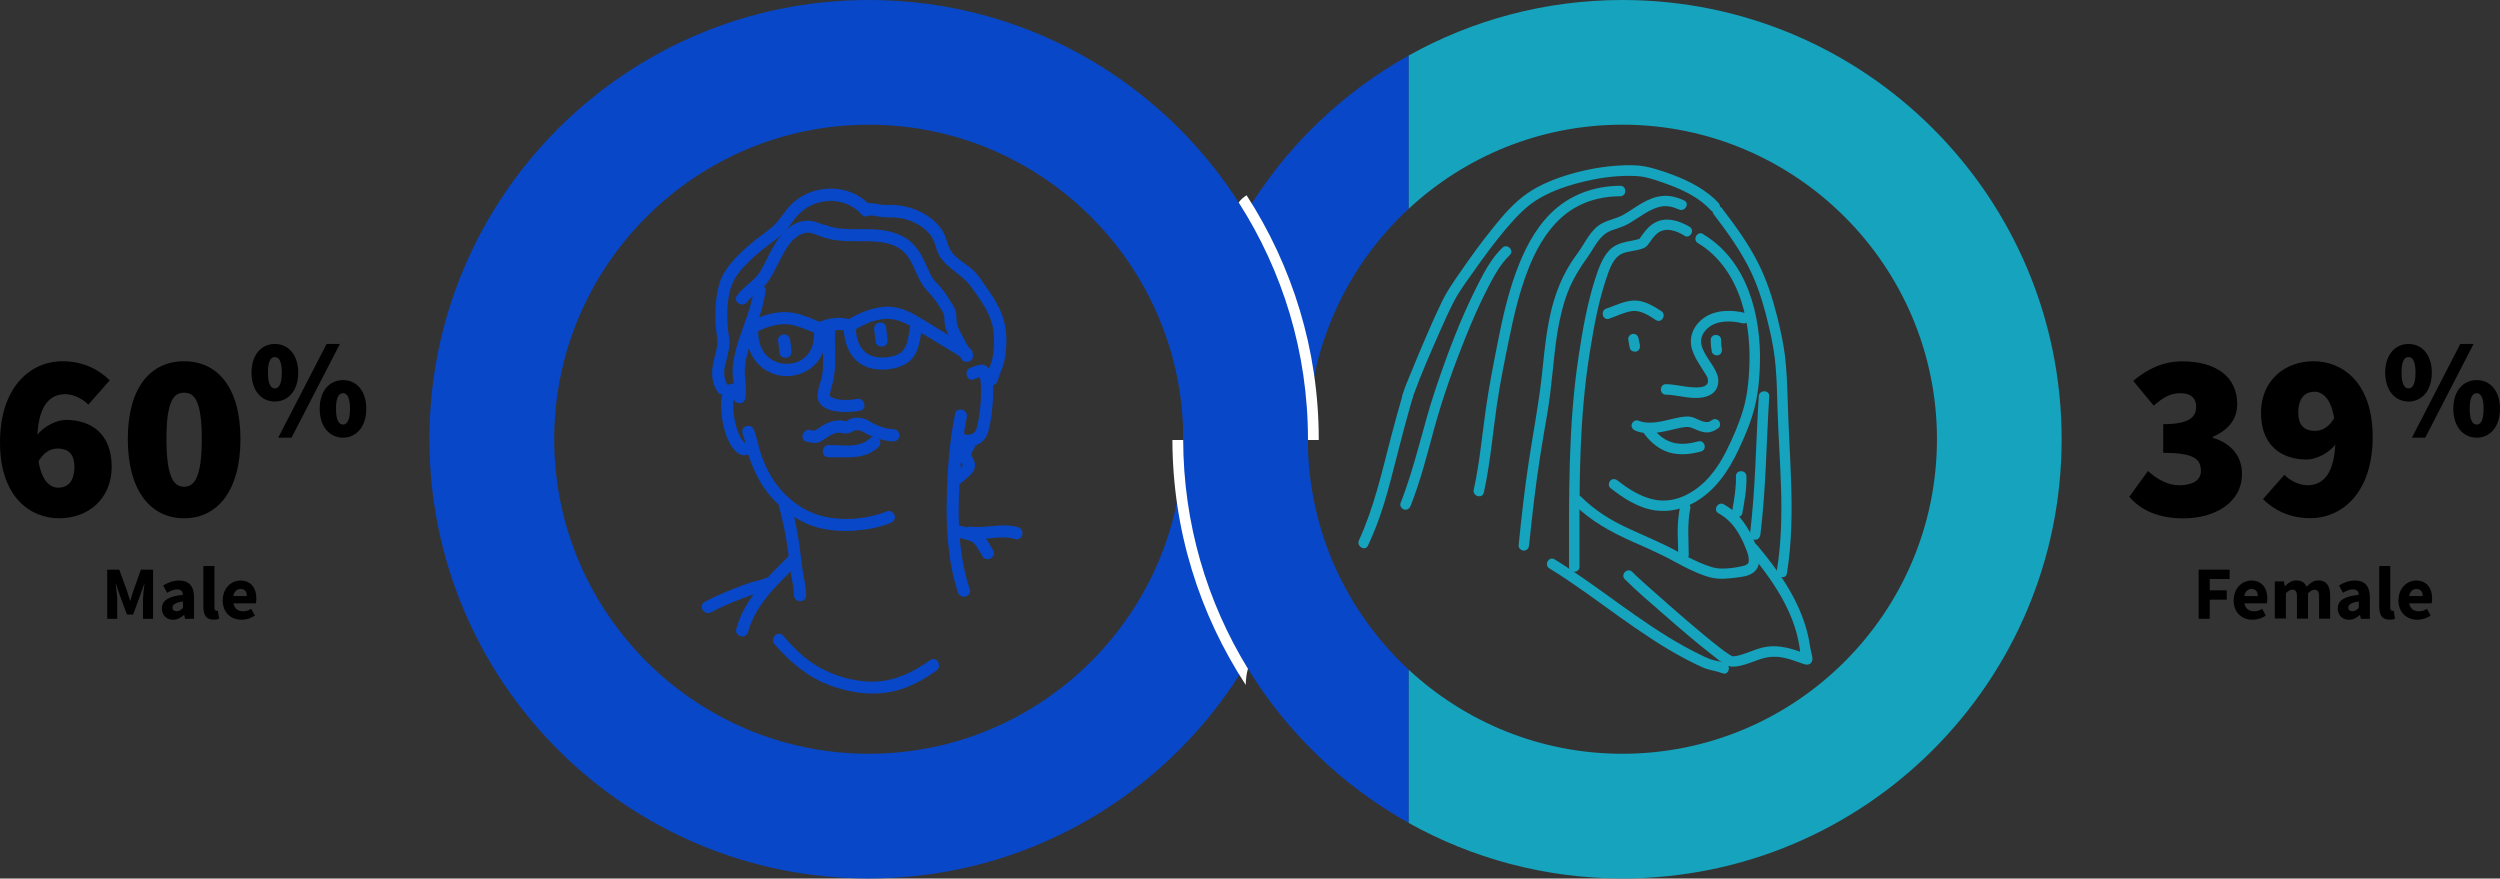 <?xml version="1.0" encoding="UTF-8"?>
<svg id="Layer_2" data-name="Layer 2" xmlns="http://www.w3.org/2000/svg" viewBox="0 0 257.44 90.47">
  <rect x="0" y="0" width="257.44" height="90.47" fill="#333333" stroke="none"/>
  <defs>
    <style>
      .cls-1 {
        fill: none;
      }

      .cls-2 {
        fill: #0847c7;
      }

      .cls-3 {
        fill: #15a3bd;
      }

      .cls-4 {
        fill: #fff;
      }
    </style>
  </defs>
  <g id="Layer_1-2" data-name="Layer 1">
    <g>
      <g>
        <path class="cls-2" d="M89.46,12.84c17.86,0,32.39,14.53,32.39,32.39s-14.53,32.39-32.39,32.39-32.39-14.53-32.39-32.39,14.53-32.39,32.39-32.39M89.46,0C64.47,0,44.22,20.25,44.22,45.23s20.25,45.23,45.23,45.23,45.23-20.25,45.23-45.23S114.44,0,89.46,0h0Z"/>
        <g>
          <path class="cls-1" d="M167.07,77.63c17.86,0,32.39-14.53,32.39-32.39s-14.53-32.39-32.39-32.39c-8.49,0-16.22,3.29-22,8.65v47.49c5.78,5.36,13.51,8.65,22,8.65Z"/>
          <path class="cls-1" d="M134.68,45.23c0,9.37,4.01,17.83,10.39,23.75V21.49c-6.39,5.92-10.39,14.37-10.39,23.75Z"/>
          <path class="cls-2" d="M134.68,45.23c0-9.37,4.01-17.83,10.39-23.75V5.71c-13.86,7.73-23.23,22.53-23.23,39.52s9.38,31.79,23.23,39.52v-15.78c-6.39-5.92-10.39-14.37-10.39-23.75Z"/>
          <path class="cls-3" d="M167.07,0c-7.99,0-15.49,2.08-22,5.71v15.78c5.78-5.36,13.51-8.65,22-8.65,17.86,0,32.39,14.53,32.39,32.39s-14.53,32.39-32.39,32.39c-8.49,0-16.22-3.29-22-8.65v15.78c6.51,3.63,14.01,5.71,22,5.71,24.98,0,45.23-20.25,45.23-45.23S192.06,0,167.07,0Z"/>
        </g>
        <path class="cls-4" d="M121.84,45.31h-1.11c.02,9.3,2.8,17.96,7.55,25.22.02-.65.08-1.18.23-1.66-4.21-6.86-6.65-14.93-6.67-23.57Z"/>
        <path class="cls-4" d="M127.56,20.86c4.51,7.04,7.13,15.39,7.13,24.37,0,.03,0,.05,0,.08h1.11s0-.05,0-.08c0-9.25-2.74-17.87-7.43-25.12-.32.19-.6.44-.82.75Z"/>
      </g>
      <g>
        <path d="M0,45.55c0-5.65,3.09-8.35,6.44-8.35,2.21,0,3.83.93,4.86,1.97l-2.21,2.5c-.49-.54-1.47-1.08-2.36-1.08-1.65,0-2.9,1.23-2.9,4.96s1.2,4.67,2.16,4.67c.88,0,1.67-.52,1.67-2.16,0-1.5-.83-1.87-1.72-1.87-.74,0-1.5.39-2.06,1.47l-.2-2.65c.74-1.13,2.19-1.77,3.1-1.77,2.65,0,4.72,1.47,4.72,4.82s-2.46,5.31-5.41,5.31-6.09-2.16-6.09-7.81Z"/>
        <path d="M13.16,45.21c0-5.33,2.36-8.01,5.8-8.01s5.8,2.7,5.8,8.01-2.36,8.16-5.8,8.16-5.8-2.83-5.8-8.16ZM20.78,45.21c0-4.13-.84-4.77-1.82-4.77s-1.82.64-1.82,4.77.84,4.91,1.82,4.91,1.82-.79,1.82-4.91Z"/>
        <path d="M25.9,38.37c0-1.86,1.03-2.95,2.4-2.95s2.41,1.09,2.41,2.95-1.03,2.98-2.41,2.98-2.4-1.12-2.4-2.98ZM29.02,38.37c0-1.26-.34-1.6-.72-1.6s-.71.34-.71,1.6.34,1.63.71,1.63.72-.37.72-1.63ZM33.63,35.42h1.37l-4.98,9.65h-1.37l4.98-9.65ZM32.92,42.09c0-1.86,1.03-2.95,2.4-2.95s2.4,1.09,2.4,2.95-1.03,2.98-2.4,2.98-2.4-1.12-2.4-2.98ZM36.04,42.09c0-1.26-.34-1.6-.72-1.6s-.72.34-.72,1.6.34,1.63.72,1.63.72-.37.72-1.63Z"/>
        <path d="M11.03,58.66h1.25l.82,2.25c.1.3.19.62.29.93h.03c.1-.31.19-.64.29-.93l.8-2.25h1.25v5.06h-1.04v-1.86c0-.49.09-1.23.15-1.72h-.03l-.42,1.2-.71,1.94h-.64l-.72-1.94-.4-1.2h-.03c.05.49.15,1.23.15,1.72v1.86h-1.03v-5.06Z"/>
        <path d="M16.67,62.66c0-.81.65-1.25,2.17-1.41-.02-.34-.19-.56-.61-.56-.32,0-.65.14-1.02.35l-.41-.75c.49-.3,1.04-.51,1.65-.51.98,0,1.53.56,1.53,1.74v2.2h-.93l-.08-.39h-.03c-.32.29-.69.49-1.12.49-.7,0-1.15-.51-1.15-1.16ZM18.84,62.61v-.67c-.81.11-1.08.34-1.08.63,0,.25.17.37.44.37s.43-.13.63-.33Z"/>
        <path d="M20.94,62.53v-4.24h1.14v4.29c0,.24.11.32.21.32.04,0,.08,0,.14-.02l.14.84c-.13.05-.31.09-.57.09-.78,0-1.05-.51-1.05-1.29Z"/>
        <path d="M22.94,61.8c0-1.25.89-2.02,1.82-2.02,1.1,0,1.64.8,1.64,1.85,0,.21-.03.41-.05.5h-2.31c.1.56.49.82,1,.82.29,0,.55-.09.83-.25l.38.69c-.39.27-.91.43-1.37.43-1.1,0-1.95-.74-1.95-2.02ZM25.42,61.38c0-.42-.18-.73-.64-.73-.36,0-.67.24-.75.73h1.39Z"/>
      </g>
      <g>
        <path d="M219.27,51.15l1.92-2.65c.96.88,2.09,1.47,3.19,1.47,1.38,0,2.26-.49,2.26-1.47,0-1.18-.61-1.87-3.88-1.87v-2.95c2.6,0,3.39-.69,3.39-1.77,0-.93-.56-1.42-1.62-1.42s-1.77.44-2.75,1.28l-2.11-2.55c1.52-1.28,3.14-2.01,5.06-2.01,3.44,0,5.65,1.57,5.65,4.4,0,1.5-.83,2.63-2.51,3.37v.1c1.77.54,3,1.77,3,3.73,0,2.95-2.8,4.57-6.04,4.57-2.53,0-4.37-.83-5.55-2.21Z"/>
        <path d="M233.03,51.4l2.21-2.51c.49.54,1.47,1.08,2.36,1.08,1.67,0,2.9-1.23,2.9-4.96s-1.2-4.67-2.16-4.67c-.88,0-1.67.52-1.67,2.16,0,1.5.83,1.87,1.72,1.87.74,0,1.5-.39,2.06-1.47l.2,2.65c-.74,1.13-2.19,1.77-3.1,1.77-2.65,0-4.72-1.47-4.72-4.81s2.46-5.31,5.41-5.31,6.09,2.16,6.09,7.81-3.09,8.35-6.44,8.35c-2.21,0-3.83-.93-4.86-1.97Z"/>
        <path d="M245.62,38.37c0-1.86,1.03-2.95,2.4-2.95s2.4,1.09,2.4,2.95-1.03,2.98-2.4,2.98-2.4-1.12-2.4-2.98ZM248.74,38.37c0-1.26-.34-1.6-.72-1.6s-.72.34-.72,1.6.34,1.63.72,1.63.72-.37.72-1.63ZM253.35,35.42h1.37l-4.98,9.65h-1.37l4.98-9.65ZM252.63,42.09c0-1.86,1.03-2.95,2.41-2.95s2.4,1.09,2.4,2.95-1.03,2.98-2.4,2.98-2.41-1.12-2.41-2.98ZM255.75,42.09c0-1.26-.34-1.6-.71-1.6s-.72.34-.72,1.6.34,1.63.72,1.63.71-.37.71-1.63Z"/>
        <path d="M226.41,58.66h3.19v.96h-2.05v1.17h1.75v.96h-1.75v1.97h-1.14v-5.06Z"/>
        <path d="M230.02,61.8c0-1.25.89-2.02,1.82-2.02,1.1,0,1.64.8,1.64,1.85,0,.21-.03.41-.05.5h-2.31c.1.56.49.82,1,.82.29,0,.55-.09.83-.25l.38.69c-.39.27-.91.43-1.37.43-1.1,0-1.95-.74-1.95-2.02ZM232.5,61.38c0-.42-.18-.73-.64-.73-.36,0-.67.24-.75.73h1.39Z"/>
        <path d="M234.26,59.87h.93l.08.49h.03c.32-.32.66-.59,1.17-.59.54,0,.87.23,1.06.65.34-.35.7-.65,1.21-.65.83,0,1.21.59,1.21,1.55v2.39h-1.14v-2.25c0-.55-.15-.73-.48-.73-.19,0-.41.12-.66.37v2.6h-1.14v-2.25c0-.55-.15-.73-.48-.73-.19,0-.41.12-.66.37v2.6h-1.14v-3.85Z"/>
        <path d="M240.73,62.66c0-.81.65-1.25,2.17-1.41-.02-.34-.19-.56-.61-.56-.32,0-.65.14-1.02.35l-.41-.75c.49-.3,1.04-.51,1.65-.51.98,0,1.53.56,1.53,1.74v2.2h-.93l-.08-.39h-.03c-.32.29-.69.49-1.12.49-.7,0-1.15-.51-1.15-1.16ZM242.9,62.61v-.67c-.81.11-1.08.34-1.08.63,0,.25.17.37.44.37s.43-.13.63-.33Z"/>
        <path d="M245,62.53v-4.24h1.14v4.29c0,.24.11.32.21.32.04,0,.08,0,.14-.02l.14.84c-.13.05-.31.09-.57.09-.78,0-1.05-.51-1.05-1.29Z"/>
        <path d="M246.99,61.8c0-1.25.89-2.02,1.82-2.02,1.1,0,1.64.8,1.64,1.85,0,.21-.03.41-.05.5h-2.31c.1.56.49.82,1,.82.29,0,.55-.09.83-.25l.38.69c-.39.27-.91.43-1.37.43-1.1,0-1.95-.74-1.95-2.02ZM249.48,61.38c0-.42-.18-.73-.64-.73-.36,0-.67.24-.75.73h1.39Z"/>
      </g>
      <g>
        <path class="cls-2" d="M79.76,66.34c1.62,1.86,3.43,3.41,5.77,4.26,2.42.88,5.04,1.16,7.5.29,1.22-.43,2.34-1.08,3.39-1.83.65-.46.03-1.55-.63-1.08-1.72,1.22-3.62,2.16-5.77,2.21-2.2.04-4.55-.69-6.38-1.92-1.14-.77-2.1-1.78-3-2.81-.53-.61-1.41.28-.89.89h0Z"/>
        <path class="cls-2" d="M77.79,34.23c1-.51,2.07-.89,3.2-.84.87.04,1.68.42,2.48.72.25.1.5.22.75.29.2.06.33.02.52-.05.13-.05-.07.02.04-.02.81-.32,1.69-.48,2.53-.18.76.27,1.09-.94.33-1.21-1.14-.41-2.47-.19-3.54.33.16-.02.32-.04.48-.06-.85-.33-1.72-.74-2.61-.94-1.69-.38-3.33.11-4.83.87-.72.37-.09,1.45.63,1.08h0Z"/>
        <path class="cls-2" d="M87.81,34.1c1-.64,2.14-1.19,3.34-1.26,1.31-.08,2.36.55,3.42,1.26.67.45,1.3-.64.63-1.08-1.24-.82-2.52-1.52-4.05-1.43-1.43.09-2.78.67-3.98,1.43-.68.43-.05,1.52.63,1.08h0Z"/>
        <path class="cls-2" d="M94.57,34.1c.75.45,1.5.91,2.25,1.36.52.32,1.05.64,1.57.96.19.12.37.23.56.35.09.06.33.27.13.07.57.57,1.46-.32.89-.89-.23-.23-.56-.38-.83-.55-.53-.33-1.07-.66-1.61-.98-.77-.47-1.55-.94-2.32-1.41-.69-.42-1.32.67-.63,1.08h0Z"/>
        <path class="cls-2" d="M76.85,33.69c-.15,2.04.75,4.05,2.75,4.79,1.66.62,3.62.07,4.68-1.36.7-.94.89-2.15.78-3.3-.03-.34-.26-.63-.63-.63-.31,0-.66.29-.63.63.08.83,0,1.67-.4,2.36-.31.52-.84.94-1.37,1.12-1.18.41-2.55.06-3.3-.93-.57-.77-.71-1.72-.64-2.68.06-.8-1.19-.8-1.25,0h0Z"/>
        <path class="cls-2" d="M86.87,33.56c.01,1.21.29,2.45,1.12,3.37.7.77,1.69,1.11,2.71,1.13,1.05.02,2.31-.23,3.09-.99.9-.89.9-2.11,1.18-3.26.19-.78-1.02-1.12-1.21-.33-.21.88-.18,1.87-.77,2.61-.48.59-1.48.72-2.18.72-.71,0-1.37-.18-1.87-.7-.65-.67-.81-1.65-.82-2.55,0-.81-1.26-.81-1.25,0h0Z"/>
        <path class="cls-2" d="M80.12,35.06c.04.4.12.78.13,1.18.01.81,1.27.81,1.25,0,0-.4-.09-.79-.13-1.18-.03-.34-.27-.63-.63-.63-.31,0-.66.29-.63.63h0Z"/>
        <path class="cls-2" d="M90.02,33.82c-.01.43.12.84.13,1.27.02.8,1.27.81,1.25,0-.01-.43-.14-.84-.13-1.27.02-.81-1.23-.81-1.25,0h0Z"/>
        <path class="cls-2" d="M84.77,34.04c-.1,1.2.02,2.41-.02,3.61-.01.49-.05.96-.19,1.43-.13.45-.28.89-.35,1.35-.33,2.21,2.97,2.13,4.36,1.86.79-.15.46-1.36-.33-1.21-.63.12-1.46.17-2.15,0-.27-.06-.56-.17-.67-.37.02.04.01.16.01.02,0-.07,0-.08.02-.15.04-.23.11-.45.17-.67.25-.88.38-1.73.39-2.65.01-1.08-.08-2.16,0-3.24.07-.8-1.18-.8-1.25,0h0Z"/>
        <path class="cls-2" d="M83.08,45.49c.49.09.93.23,1.4-.02.42-.22.78-.55,1.23-.75.17-.07.36-.13.54-.16.25-.03.43.05.68.07.34.03.7-.08,1-.25.06-.03.11-.08.17-.11-.07.04-.11.01-.03.02.05,0-.12,0,.01,0,.16,0,.31.03.47.05.23.04.31.13.51.24.88.48,1.94.85,2.94.87.81.02.81-1.24,0-1.25-.89-.02-1.82-.41-2.56-.88-.5-.31-1.45-.43-1.99-.13-.2.11-.17.17-.38.18-.17,0-.36-.08-.54-.09-.25,0-.53.03-.77.09-.44.11-.85.32-1.23.56-.18.11-.37.29-.56.37-.31.12.02.05-.21.04-.11,0-.23-.05-.34-.07-.79-.14-1.13,1.07-.33,1.21h0Z"/>
        <path class="cls-2" d="M85.35,47.09c1.79-.04,3.7.3,5.12-1.06.58-.56-.3-1.44-.89-.89-1.11,1.06-2.85.66-4.24.69-.8.02-.81,1.27,0,1.25h0Z"/>
        <path class="cls-2" d="M75.98,39.56c-2.14-.52-1.78,2.74-1.55,3.95.15.79.39,1.61.82,2.31.19.31.42.6.72.82.2.14.44.25.69.24.29,0,.51-.2.78-.23.34-.04.63-.26.63-.63,0-.31-.29-.66-.63-.63-.24.03-.43.09-.65.17-.04.02-.25.05-.14.06.09,0,0-.08.03-.02-.03-.08-.18-.17-.23-.24-.02-.03-.11-.17-.16-.25-.29-.51-.46-1.08-.59-1.65-.13-.58-.2-1.17-.19-1.77,0-.26.02-.48.07-.7.02-.07.07-.26.07-.27-.03.08.04-.08.04-.08,0-.02.02-.03.03-.05-.22.09-.24.14-.07.16.78.19,1.12-1.02.33-1.21h0Z"/>
        <path class="cls-2" d="M100.3,39.06c.15-.05.29-.12.44-.18.06-.03.12-.05.18-.07.08-.02.07-.04-.03-.06,0,.04-.05-.05-.05-.05-.07-.06.02.03.03.07-.05-.17.01.04.02.07.02.07.04.14.05.22.04.18.03.16.05.36.08.83.03,1.68-.05,2.51-.07.72-.17,1.46-.37,2.16-.02.07-.16.37-.07.21-.08.13-.1.18-.25.29-.38.27-.88.24-1.21-.09-.57-.57-1.46.32-.89.89.87.86,2.3.83,3.14-.06.44-.46.56-1.15.68-1.76.16-.85.25-1.72.29-2.59.04-.77.05-1.59-.13-2.34-.07-.31-.2-.62-.43-.84-.52-.49-1.18-.14-1.74.06-.76.26-.43,1.48.33,1.21h0Z"/>
        <path class="cls-2" d="M98.35,42.62c-.61,2.95-.81,6.02-.86,9.02-.04,2.21.07,4.43.46,6.61.17.94.4,1.86.7,2.76.25.76,1.46.44,1.21-.33-1.33-4.02-1.27-8.4-.95-12.57.13-1.73.3-3.46.65-5.16.16-.79-1.05-1.12-1.21-.33h0Z"/>
        <path class="cls-2" d="M76.5,44.81c.33.74.39,1.56.66,2.32.25.72.56,1.44.92,2.12.59,1.11,1.37,2.09,2.32,2.91,1.08.95,2.23,1.71,3.62,2.11,1.3.38,2.68.47,4.02.37,1.24-.09,2.49-.32,3.65-.78.31-.12.54-.42.44-.77-.08-.3-.45-.56-.77-.44-2.02.8-4.43,1.02-6.55.53-2.34-.54-4.39-2.28-5.54-4.37-.37-.66-.68-1.37-.92-2.09-.28-.85-.4-1.73-.76-2.56-.14-.31-.59-.38-.86-.22-.32.18-.36.55-.22.86h0Z"/>
        <path class="cls-2" d="M80.2,52.1c.43,1.52.73,3.07.95,4.64.11.77.17,1.56.3,2.33.12.74.3,1.47.31,2.23.01.81,1.26.81,1.25,0-.01-.82-.19-1.61-.33-2.41-.13-.77-.19-1.55-.3-2.32-.22-1.62-.52-3.22-.97-4.8-.22-.77-1.43-.45-1.21.33h0Z"/>
        <path class="cls-2" d="M77.03,65.09c.8-2.93,3.14-5,5.22-7.07.57-.57-.31-1.46-.89-.89-2.24,2.23-4.68,4.47-5.54,7.63-.21.78.99,1.11,1.21.33h0Z"/>
        <path class="cls-2" d="M73.2,63.06c1-.53,2.03-.98,3.09-1.38.53-.2,1.06-.39,1.6-.57.49-.16,1-.25,1.48-.46.31-.14.38-.59.22-.86-.18-.32-.55-.36-.86-.22-.46.21-.99.27-1.47.43-.53.18-1.07.37-1.59.58-1.06.41-2.1.86-3.1,1.39-.71.38-.08,1.46.63,1.08h0Z"/>
        <path class="cls-2" d="M98.53,55.34c.6.15,1.31.25,1.72.55-.1-.08.11.12.15.16.03.04.09.12.17.24.21.32.41.66.61,1,.41.69,1.5.06,1.08-.63-.38-.63-.72-1.37-1.33-1.81-.59-.42-1.38-.54-2.06-.71-.78-.19-1.12,1.01-.33,1.21h0Z"/>
        <path class="cls-2" d="M99.92,55.49c1.53.19,3.1-.44,4.6.02.77.24,1.1-.97.33-1.21-1.63-.5-3.28.14-4.93-.07-.34-.04-.63.32-.63.63,0,.37.29.58.63.63h0Z"/>
        <path class="cls-2" d="M85.17,23.24c-.67-.16-1.3-.52-2-.52-.51,0-1.04.17-1.49.42-.88.49-1.51,1.34-2.01,2.2-.49.84-.87,1.75-1.37,2.59-.61,1.03-1.73,1.54-2.41,2.51-.46.66.62,1.29,1.08.63.33-.47.82-.81,1.26-1.17.4-.33.75-.71,1.03-1.15.47-.74.82-1.55,1.24-2.33.39-.73.83-1.5,1.5-2,.29-.22.67-.41,1.04-.45.6-.06,1.23.33,1.8.47.78.19,1.12-1.02.33-1.21h0Z"/>
        <path class="cls-2" d="M77.59,29.93c-.23,1.83-1.03,3.53-1.58,5.28-.27.87-.49,1.77-.56,2.68-.08.95.27,1.91.07,2.85-.17.79,1.03,1.12,1.21.33.22-.98-.05-1.92-.04-2.9.01-.94.29-1.88.57-2.77.58-1.82,1.34-3.56,1.58-5.48.04-.34-.32-.63-.63-.63-.37,0-.58.29-.63.63h0Z"/>
        <path class="cls-2" d="M84.83,24.45c1.42.49,2.97.36,4.45.39,1.4.03,2.95.16,3.95,1.27.97,1.08,1.17,2.62,2.13,3.7.47.52.89.98,1.26,1.57.17.27.34.53.49.81.18.31.12.62.15.97.06.71.41,1.38.73,2,.31.62.65,1.24,1.03,1.82.44.67,1.53.04,1.08-.63-.34-.52-.64-1.06-.92-1.61-.26-.49-.62-1.07-.67-1.64-.04-.39.01-.78-.13-1.17-.12-.33-.34-.63-.52-.93-.37-.61-.76-1.19-1.26-1.71-.24-.25-.5-.5-.67-.81-.18-.33-.33-.69-.48-1.03-.31-.68-.63-1.35-1.09-1.94-.99-1.28-2.49-1.74-4.05-1.87-1.7-.14-3.5.16-5.14-.4-.76-.26-1.09.95-.33,1.21h0Z"/>
        <path class="cls-2" d="M89.6,21.17c-1.3-1.48-3.33-2-5.23-1.63-.94.18-1.83.61-2.57,1.22-.83.67-1.3,1.65-2.05,2.39-.65.63-1.45,1.13-2.15,1.71-.75.62-1.48,1.27-2.12,2-.6.69-1.14,1.44-1.4,2.34-.33,1.17-.44,2.42-.42,3.64,0,.7.12,1.36.2,2.06.07.63-.11,1.25-.27,1.86-.33,1.25-.45,2.42.28,3.56.43.68,1.52.05,1.08-.63-.58-.91-.38-1.74-.12-2.72.13-.48.24-.97.28-1.46.05-.61-.13-1.2-.17-1.81-.13-1.84-.09-4.01,1.08-5.54,1.04-1.35,2.44-2.43,3.79-3.45.35-.26.69-.52.99-.84.35-.38.65-.81.96-1.23.53-.69,1.17-1.26,1.98-1.59,1.7-.7,3.73-.38,4.97,1.03.53.61,1.42-.28.89-.89h0Z"/>
        <path class="cls-2" d="M89.47,22.16c-.17.08.07.02.16.03.14,0,.28.02.42.04.34.05.68.13,1.03.14.74.02,1.41,0,2.14.2.74.21,1.46.55,2.04,1.06.29.25.55.53.75.86.24.42.32.9.49,1.35.63,1.69,2.48,2.27,3.48,3.67.84,1.18,1.78,2.39,2.17,3.82.22.81.25,1.65.19,2.49-.04.5-.09,1-.25,1.48-.18.54-.43,1.05-.57,1.59-.21.78,1,1.11,1.21.33.14-.5.35-.97.53-1.46.19-.52.26-1.06.32-1.61.09-.87.08-1.75-.08-2.61-.29-1.59-1.2-2.94-2.12-4.24-.26-.36-.5-.74-.79-1.08-.33-.39-.74-.71-1.15-1.01-.74-.55-1.5-1.04-1.8-1.96-.15-.45-.27-.92-.5-1.34-.22-.41-.55-.78-.89-1.1-.67-.62-1.48-1.06-2.33-1.35-.47-.16-.96-.26-1.45-.32-.46-.06-.91-.02-1.37-.03-.71-.02-1.51-.39-2.23-.05-.73.35-.09,1.43.63,1.08h0Z"/>
        <path class="cls-2" d="M99.2,45.62c-.49.67-.54,1.36-.16,2.09.03.05.06.1.09.16.06.12-.05-.1.01.03.01.02.04-.04.02-.02-.24.26-.58.64-.91.84-.69.41-.06,1.49.63,1.08.25-.15.43-.36.65-.55.18-.16.37-.29.52-.47.28-.33.42-.72.32-1.15-.05-.23-.26-.56-.32-.7-.02-.05-.05-.14-.03-.2.03-.13.16-.34.27-.49.2-.28.05-.7-.22-.86-.31-.19-.66-.05-.86.22h0Z"/>
      </g>
      <g>
        <path class="cls-3" d="M179.45,33.3c-1.13-.3-2.66-.34-3.59.49-.41.37-.72.86-.69,1.43.03.54.31,1.04.58,1.49.56.94,1.5,1.93,1.1,3.1-.32.94-1.37,1.18-2.25,1.17-1.03,0-2.03-.32-3.05-.34-.69,0-.69-1.08,0-1.08.91.01,1.8.27,2.71.32.64.04,1.81.07,1.6-.87-.05-.23-.21-.45-.33-.64-.16-.26-.32-.51-.48-.76-.32-.5-.62-1.03-.8-1.6-.4-1.26.13-2.49,1.18-3.25,1.2-.88,2.94-.89,4.32-.52.67.18.38,1.22-.29,1.04h0Z"/>
        <path class="cls-3" d="M170.52,32.96c-.71-.46-1.55-1.03-2.43-.93-.78.09-1.63.53-2.39.79-.66.22-.94-.82-.29-1.04.89-.3,1.79-.77,2.75-.83,1.06-.07,2.05.53,2.91,1.08.58.37.04,1.31-.54.93h0Z"/>
        <path class="cls-3" d="M175.39,24.12c4.56,2.73,5.98,8.39,5.84,13.37-.04,1.4-.16,2.83-.48,4.19-.37,1.61-1.02,3.15-1.72,4.63-1.02,2.15-2.36,4.18-4.47,5.39-1.25.72-2.67,1.06-4.11.86-1.74-.25-3.27-1.24-4.62-2.31-.23-.18-.19-.57,0-.76.22-.23.53-.18.76,0,1.1.87,2.35,1.67,3.75,1.96,1.19.25,2.39,0,3.45-.56,1.82-.96,3.08-2.64,3.98-4.45.69-1.39,1.32-2.82,1.75-4.31.37-1.28.53-2.6.6-3.93.14-2.43-.07-4.9-.82-7.22-.79-2.42-2.24-4.62-4.46-5.95-.59-.36-.05-1.29.54-.93h0Z"/>
        <path class="cls-3" d="M177.23,35.02c0,.3.02.61.08.9.05.28-.08.58-.38.66-.26.07-.61-.09-.66-.38-.07-.39-.11-.79-.11-1.19,0-.69,1.07-.69,1.08,0h0Z"/>
        <path class="cls-3" d="M168.75,34.92c-.01-.09.01.06.01.08.01.06.03.13.04.19.03.12.05.23.07.35.04.28-.07.59-.38.66-.26.06-.62-.08-.66-.38-.05-.3-.13-.6-.16-.9-.03-.28.27-.55.54-.54.32.01.5.24.54.54h0Z"/>
        <path class="cls-3" d="M176.98,44.06c-.36.28-.75.46-1.21.47-.48,0-.9-.2-1.33-.38-.34-.14-.5-.2-.83-.18-.28.02-.55.08-.82.14-1.4.31-2.99.81-4.38.24-.27-.11-.46-.36-.38-.66.07-.25.39-.49.66-.38,1.22.49,2.6.03,3.81-.24.52-.11,1.08-.24,1.61-.15.62.11,1.49.86,2.1.39.23-.18.53-.22.76,0,.19.18.23.58,0,.76h0Z"/>
        <path class="cls-3" d="M175.17,46.49c-1.06.29-2.21.42-3.29.1-1.07-.32-1.89-1.04-2.56-1.91-.18-.23-.03-.6.19-.74.27-.16.56-.04.74.19.51.67,1.18,1.22,2,1.44.87.24,1.77.12,2.63-.12.67-.18.95.85.29,1.04h0Z"/>
        <path class="cls-3" d="M173.44,24.25c-.85-.5-1.84-.84-2.64-.32-.12.08-.19.14-.33.28-.05.06-.11.11-.16.17-.03.03-.17.22-.12.14-.18.24-.34.5-.53.73-.26.31-.64.4-1.02.49-.65.15-1.43.18-1.97.6-.68.53-1.03,1.64-1.3,2.46-.79,2.37-1.24,4.89-1.64,7.35-.56,3.44-.84,6.91-.97,10.39-.15,3.94-.11,7.88-.11,11.82,0,.69-1.08.69-1.08,0,0-7.24-.1-14.5.99-21.68.4-2.67.88-5.41,1.71-7.98.33-1.01.71-2.14,1.45-2.93.47-.5,1.13-.74,1.78-.88.35-.07.7-.13,1.05-.22.08-.02.27-.08.28-.08.04,0,.08-.14-.05.04.01-.02.05-.03.05-.05,0-.02.04-.05.06-.07.07-.07-.07.1,0,0,.05-.06.09-.13.13-.19.11-.16.23-.32.35-.47.27-.34.57-.65.95-.87,1.18-.71,2.56-.28,3.66.37.6.35.06,1.28-.54.93h0Z"/>
        <path class="cls-3" d="M177.37,21.51c1.35,1.76,2.66,3.57,3.67,5.56.9,1.78,1.5,3.67,1.98,5.59.32,1.29.61,2.58.78,3.9.18,1.45.23,2.9.28,4.36.08,2.87.26,5.73.36,8.59.11,3.19.08,6.39-.43,9.54-.11.68-1.15.39-1.04-.29.91-5.51.24-11.13.07-16.67-.04-1.44-.07-2.87-.19-4.3-.11-1.37-.35-2.71-.67-4.05-.45-1.9-.97-3.81-1.8-5.59-1.03-2.2-2.46-4.19-3.93-6.11-.18-.23-.03-.6.19-.74.27-.16.56-.04.74.19h0Z"/>
        <path class="cls-3" d="M182.19,40.81c-.3,4.74-.33,9.51-.91,14.23-.04.29-.22.54-.54.54-.26,0-.57-.25-.54-.54.58-4.72.61-9.48.91-14.23.04-.69,1.12-.69,1.08,0h0Z"/>
        <path class="cls-3" d="M179.84,49.04c.04,1.28-.19,2.54-.42,3.8-.12.68-1.16.39-1.04-.29.21-1.16.41-2.33.38-3.51-.02-.69,1.06-.69,1.08,0h0Z"/>
        <path class="cls-3" d="M176.22,21.71c-1.18-1.35-2.92-2.16-4.57-2.76-.74-.27-1.52-.55-2.29-.71-.52-.11-1.1-.13-1.67-.13-1.55,0-3.09.23-4.6.59-1.58.38-3.14.9-4.55,1.71-1.34.77-2.4,1.91-3.39,3.07-1.21,1.42-2.32,2.93-3.39,4.46-.72,1.02-1.5,2.04-2.07,3.16-.53,1.02-.99,2.08-1.46,3.13-.92,2.1-1.86,4.21-2.64,6.37-.03.09-.07.19-.1.28-.19.66-1.23.38-1.04-.29.22-.75.55-1.47.84-2.19.52-1.29,1.06-2.57,1.61-3.84.51-1.18,1.03-2.36,1.59-3.52.51-1.04,1.16-1.98,1.82-2.93,1.1-1.59,2.23-3.17,3.45-4.67,1.04-1.29,2.16-2.59,3.53-3.54,1.36-.94,2.96-1.55,4.55-2.01,1.62-.46,3.3-.76,4.98-.85.67-.04,1.35-.04,2.03.02.68.07,1.33.25,1.98.45,1.84.58,3.7,1.34,5.22,2.54.33.26.65.55.93.87.45.52-.3,1.28-.76.76h0Z"/>
        <path class="cls-3" d="M166.85,20.21c-2.26,0-4.43.7-6.11,2.24-1.63,1.49-2.7,3.5-3.47,5.54-.86,2.27-1.41,4.64-1.89,7.01-.46,2.25-.92,4.51-1.25,6.79-.43,2.97-.68,6-1.33,8.93-.15.68-1.19.39-1.04-.29.59-2.67.84-5.43,1.22-8.14.33-2.38.8-4.74,1.26-7.09.48-2.43,1.03-4.86,1.88-7.19.8-2.18,1.87-4.33,3.52-5.99,1.93-1.94,4.5-2.88,7.21-2.89.69,0,.69,1.07,0,1.08h0Z"/>
        <path class="cls-3" d="M155.46,26.28c-.96.91-1.63,2.17-2.25,3.37-.85,1.64-1.59,3.34-2.28,5.05-1.24,3.08-2.36,6.23-3.24,9.43-.73,2.68-1.41,5.38-2.43,7.96-.11.27-.36.46-.66.38-.26-.07-.48-.39-.38-.66,1.51-3.8,2.29-7.83,3.59-11.7,1.2-3.57,2.53-7.14,4.23-10.52.71-1.42,1.5-2.96,2.67-4.08.5-.48,1.26.28.76.76h0Z"/>
        <path class="cls-3" d="M145.49,40.89c-.69,2.38-1.32,4.78-1.93,7.19-.44,1.73-.89,3.47-1.49,5.16-.35,1-.76,1.98-1.2,2.94-.29.63-1.22.08-.93-.54,1.56-3.4,2.36-7.03,3.3-10.63.38-1.47.79-2.93,1.21-4.39.19-.66,1.23-.38,1.04.29h0Z"/>
        <path class="cls-3" d="M172.86,21.56c-.57-.26-1.2-.41-1.82-.29-.58.11-1.1.38-1.61.68-.56.33-1.09.71-1.64,1.04-.57.34-1.2.51-1.82.73-1.28.47-1.73,1.7-2.47,2.73-.83,1.17-1.57,2.34-2.08,3.69-.98,2.59-1.25,5.37-1.53,8.1-.15,1.44-.31,2.88-.55,4.3-.25,1.46-.5,2.91-.73,4.37-.48,3.07-.84,6.16-1.15,9.25-.03.29-.23.54-.54.54-.27,0-.57-.25-.54-.54.29-2.91.62-5.82,1.06-8.71.45-2.96,1.02-5.89,1.34-8.86.31-2.9.55-5.87,1.57-8.63.51-1.4,1.21-2.69,2.1-3.88.8-1.07,1.31-2.45,2.56-3.1.69-.36,1.48-.48,2.15-.86.66-.37,1.26-.82,1.92-1.2.63-.36,1.3-.65,2.02-.73.81-.1,1.59.11,2.32.45.63.29.08,1.22-.54.93h0Z"/>
        <path class="cls-3" d="M174.05,52.38c-.31,1.59-.16,3.16-.15,4.77,0,.69-1.07.69-1.08,0,0-.79-.06-1.58-.06-2.37,0-.9.08-1.8.26-2.68.13-.68,1.17-.39,1.04.29h0Z"/>
        <path class="cls-3" d="M177.52,51.94c.95.52,1.71,1.3,2.29,2.21.54.84,1.02,1.84,1.25,2.81.16.67.15,1.44-.41,1.92-.53.46-1.28.53-1.94.61-.85.1-1.65.19-2.49-.01-.97-.23-1.89-.67-2.77-1.11-.8-.41-1.58-.86-2.39-1.25-.98-.48-1.99-.92-2.99-1.36-2.21-.98-4.26-2.12-6-3.83-.49-.49.27-1.25.76-.76,1.39,1.38,3.01,2.39,4.78,3.21,1.69.79,3.41,1.48,5.06,2.37.77.42,1.54.83,2.35,1.18.72.31,1.52.63,2.31.62.66,0,1.39-.09,2.03-.24.13-.03.26-.06.38-.11.03-.01,0,0,.07-.04.02-.01.05-.03.07-.04.08-.05-.01.01.03-.02.13-.09.16-.19.17-.35.02-.4-.12-.8-.26-1.17-.19-.5-.41-.98-.67-1.44-.52-.95-1.22-1.76-2.18-2.28-.61-.33-.07-1.26.54-.93h0Z"/>
        <path class="cls-3" d="M180.94,56.14c2.26,2.7,4.37,5.68,5.21,9.16.1.41.18.82.24,1.23.05.37.15.69.22,1.05.06.3.04.62-.25.79-.23.13-.48.06-.71-.02-.6-.21-1.18-.44-1.8-.58-.85-.2-1.63-.19-2.47.07-.82.26-1.6.64-2.46.77-.41.06-.73.08-1.1-.1-.58-.3-1.09-.74-1.6-1.14-1.69-1.32-3.31-2.72-4.92-4.13-1.34-1.17-2.72-2.33-3.98-3.59-.49-.49.27-1.25.76-.76.66.66,1.37,1.27,2.06,1.89,1.17,1.04,2.34,2.07,3.53,3.09,1.11.95,2.28,1.94,3.39,2.8.31.24.72.55,1.09.78.06.04.13.08.19.11.03.01.05.03.08.04.06.03-.14-.04-.04-.02.02,0,.04,0,.05.02-.02-.01-.12,0-.11-.02,0,0,.24,0,.23,0,.29-.02.58-.1.86-.19.68-.21,1.33-.51,2.01-.69.68-.18,1.36-.19,2.06-.09.59.08,1.16.25,1.72.44.21.07.42.15.63.23.07.03.15.05.22.07.12.05.09,0,.02.01-.09.02-.18.05-.27.07-.13.46-.22.58-.26.35-.01-.05-.03-.11-.05-.16-.02-.08-.05-.15-.07-.23-.06-.23-.07-.47-.1-.7-.08-.51-.19-1.01-.32-1.51-.28-1.03-.68-2.02-1.17-2.97-.98-1.92-2.28-3.66-3.66-5.31-.44-.53.32-1.29.76-.76h0Z"/>
        <path class="cls-3" d="M160.09,57.6c4.57,2.82,8.67,6.38,13.38,8.98.65.36,1.32.7,1.99,1.02.34.16.67.3,1.04.39.39.09.79.16,1.17.3.64.24.36,1.28-.29,1.04-.66-.25-1.36-.31-2.01-.59-.63-.28-1.24-.58-1.84-.9-1.19-.63-2.35-1.32-3.47-2.06-2.29-1.49-4.47-3.12-6.69-4.7-1.25-.88-2.51-1.75-3.82-2.55-.59-.36-.05-1.29.54-.93h0Z"/>
      </g>
    </g>
  </g>
</svg>